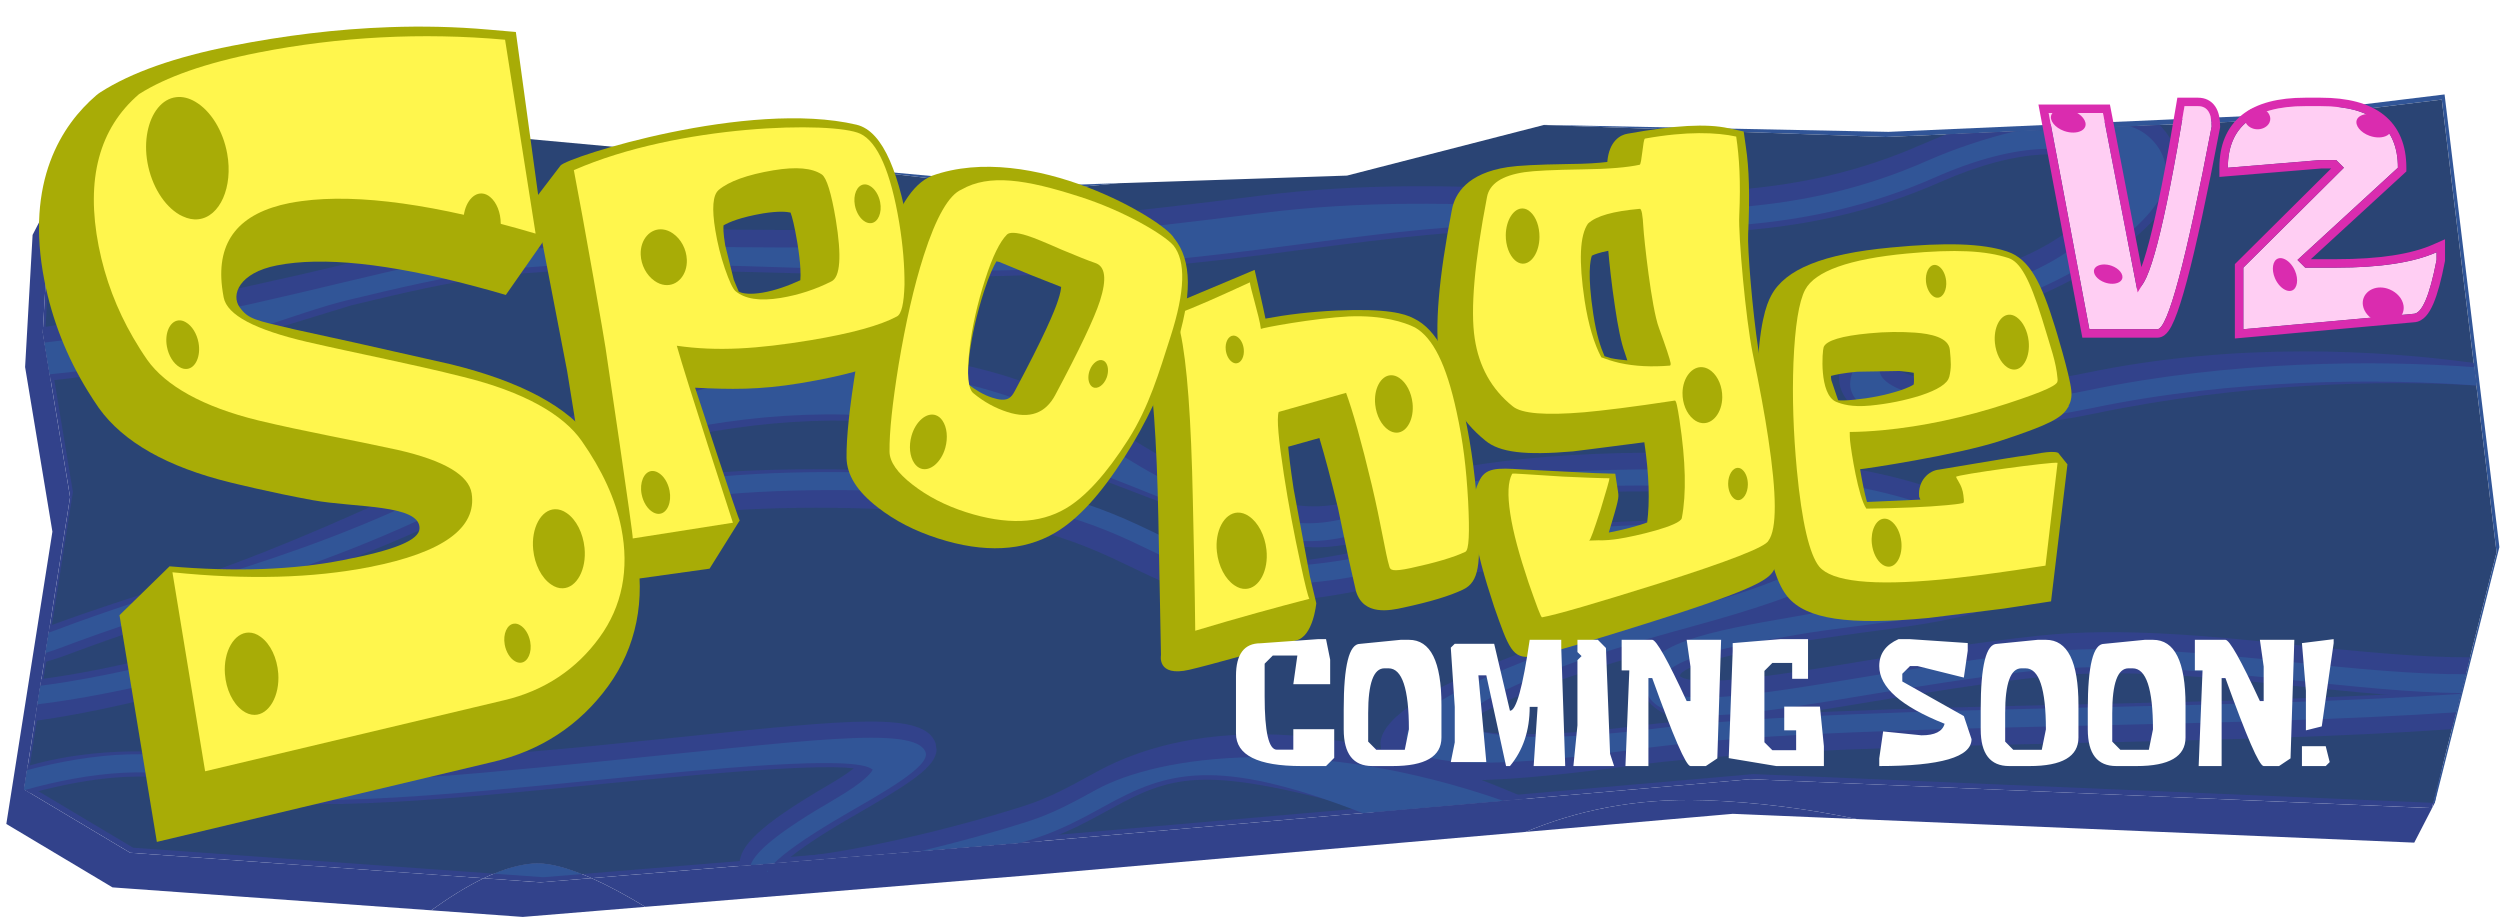 <svg width="591" height="217" viewBox="0 0 591 217" fill="none" xmlns="http://www.w3.org/2000/svg">
<g filter="url(#filter0_d_10_7223)">
<path d="M10.936 42.355L17.142 41.254L11.555 41.15L10.936 42.355Z" fill="#32428B"/>
<path d="M126.772 203.586L113.335 202.624C109.317 204.551 105.195 207.154 100.934 210.197L122.586 211.762L151.548 209.377C147.092 206.678 142.796 204.349 138.839 202.593L126.772 203.586Z" fill="#32428B"/>
<path d="M359.683 191.659L408.635 187.388L438.005 188.628C426.519 186.241 414.383 184.594 401.784 184.178C385.436 183.638 371.533 186.695 359.683 191.659Z" fill="#32428B"/>
<path d="M29.781 196.596L4.676 181.607L15.567 112.517L9.115 73.603L10.879 42.456L6.705 50.534L4.934 81.774L11.389 120.683L0.494 189.783L25.596 204.777L100.933 210.198C105.194 207.156 109.32 204.552 113.334 202.62L29.781 196.596Z" fill="#32428B"/>
<path d="M574.571 184.818L576.092 177.387L573.898 186.039L412.815 179.2L245.56 193.806L138.841 202.592C142.798 204.353 147.09 206.676 151.546 209.371L241.382 201.982L359.682 191.657C371.535 186.699 385.438 183.641 401.783 184.182C414.381 184.593 426.518 186.245 438.003 188.632L569.728 194.199L574.571 184.818Z" fill="#32428B"/>
<path d="M124.798 199.141C121.069 199.481 117.256 200.731 113.335 202.621L126.772 203.588L138.844 202.59C133.336 200.146 128.472 198.79 124.798 199.141Z" fill="#32428B"/>
<path d="M412.817 179.2L573.896 186.039L576.09 177.387L585.007 133.718L572.046 26.705L532.797 31.497L440.59 35.551L357.329 30.497L312.575 45.891L239.769 48.334L113.897 42.952L17.144 41.254L10.938 42.355L10.88 42.458L9.113 73.6L15.568 112.514L4.677 181.609L29.782 196.593L113.335 202.618C117.256 200.728 121.072 199.483 124.797 199.143C128.472 198.792 133.335 200.143 138.843 202.592L245.562 193.801L412.817 179.2Z" fill="#32428B"/>
<path d="M197.441 34.61L243.956 40.159L263.441 38.31L244.613 38.943L197.441 34.61Z" fill="#315597"/>
<path d="M537.64 22.112L445.441 26.171L364.023 24.526L363.925 24.557L444.776 27.387L536.978 23.338L576.236 18.541L589.189 125.553L574.217 184.8L574.573 184.82L589.854 124.343L576.897 17.325L537.64 22.112Z" fill="#315597"/>
<path d="M11.492 42.252L18.784 40.968L11.556 41.147L11.492 42.252Z" fill="#315597"/>
<path d="M124.798 199.141C121.843 199.412 118.83 200.262 115.757 201.536L127.442 202.373L136.558 201.631C131.994 199.799 127.96 198.833 124.798 199.141Z" fill="#315597"/>
<path d="M413.486 177.996L574.213 184.799L589.185 125.553L576.232 18.54L536.978 23.337L444.772 27.386L363.921 24.556L317.429 36.51L263.444 38.31L243.954 40.158L197.44 34.61L105.083 26.129L66.904 39.683L18.786 40.967L11.489 42.251L9.774 72.401L16.241 111.305L5.346 180.415L30.456 195.399L115.756 201.533C118.83 200.259 121.842 199.41 124.797 199.144C127.96 198.831 131.993 199.801 136.557 201.628L246.231 192.591L413.486 177.996Z" fill="#2A4474"/>
<path d="M385.545 166.653C358.627 170.049 347.889 168.069 344.293 166.952C347.234 164.305 357.867 157.558 395.972 147.196C426.892 138.79 435.046 133.443 435.334 128.557C435.368 127.958 435.292 127.374 435.138 126.796C430.56 110.71 344.312 120.429 318.751 125.578C291.299 131.12 282.452 126.867 270.23 120.965C256.763 114.487 239.992 106.402 196.189 105.949C143.37 105.411 124.361 114.634 100.308 126.333C85.122 133.696 67.909 142.072 38.238 149.628C26.426 152.639 16.739 154.472 8.789 155.521L7.227 165.42C16.53 164.161 27.588 161.85 40.9 158.468C71.435 150.682 89.065 142.119 104.638 134.543C127.657 123.353 145.842 114.526 196.542 115.059C238.214 115.492 253.924 123.047 266.553 129.109C279.929 135.576 290.484 140.666 320.987 134.497C361.276 126.355 407.073 126.617 418.95 129.416C415.827 131.134 408.805 134.158 393.161 138.413C377.451 142.674 326.119 157.642 325.348 170.612L325.485 172.259C327.773 181.539 349.228 180.662 383.095 176.209L387.109 175.687C413.077 172.427 451.024 171.547 491.202 170.615C521.568 169.926 552.583 169.21 578.617 167.37L580.978 158.041C554.514 160.048 522.174 160.783 490.588 161.522C450.132 162.439 411.931 163.356 385.545 166.653Z" fill="#32428B"/>
<path d="M492.055 83.174C464.283 88.98 447.062 83.907 446.136 81.089C446.285 79.922 450.936 74.626 470.059 68.869C494.156 61.56 512.449 46.39 513.817 37.343C514.528 32.502 512.968 27.951 509.503 24.541L459.205 26.744C457.205 27.503 455.236 28.314 453.342 29.14C423.838 42.155 396.556 41.054 364.958 39.805C343.666 38.967 321.699 38.085 296.415 41.317C232.46 49.464 208.298 49.884 155.58 49.067C117.974 48.489 105.88 51.367 79.385 57.732C67.311 60.62 52.227 63.923 30.388 68.546C22.369 70.23 15.366 71.462 9.183 72.346L9.112 73.601L10.999 84.959C16.909 84.354 23.577 83.361 31.111 81.869C44.921 79.132 56.839 75.186 66.426 71.974L82.084 67.176C107.771 61.03 119.493 58.236 155.891 58.781L188.513 59.63C221.604 60.721 247.751 61.571 297.675 55.233L307.071 54.004C327.602 51.337 346.976 48.792 365.022 49.519C396.472 50.769 426.151 51.956 457.643 38.053C477.127 29.46 489.477 30.595 494.123 34.187C495.698 35.402 496.336 36.939 496.04 38.877C495.356 43.475 488.433 53.007 466.809 59.55C437.224 68.496 432.314 80.712 434.049 86.534C438.262 100.482 474.027 96.969 494.496 92.696C528.793 85.536 562.998 84.764 584.408 86.144L583.773 80.795C562.011 77.836 527.9 75.694 492.055 83.174Z" fill="#32428B"/>
<path d="M475.391 26.036L502.523 24.854C496.156 22.758 486.055 23.508 475.391 26.036Z" fill="#315597"/>
<path d="M492.643 87.268C465.106 93.021 445.092 88.684 443.435 83.193C442.623 80.536 447.138 74.285 469.062 67.658C492.213 60.661 509.813 46.221 511.012 38.228C511.676 33.702 509.996 29.616 506.262 26.744C505.236 25.952 503.971 25.33 502.52 24.854L475.392 26.035C468.355 27.712 461.082 30.148 454.474 33.057C424.403 46.311 396.82 45.216 364.893 43.952C343.754 43.104 321.892 42.242 296.811 45.432C232.661 53.601 208.429 54.026 155.582 53.214C118.308 52.646 106.324 55.518 80.055 61.79C67.969 64.683 52.93 68.296 30.949 72.625C22.895 74.216 15.782 75.299 9.504 75.987L10.752 83.482C16.592 82.956 23.091 82.045 30.367 80.606C52.427 76.246 69.122 68.853 81.243 65.939C107.164 59.725 118.984 56.905 155.71 57.48C208.804 58.286 232.66 62.117 297.1 53.933C321.829 50.774 343.957 47.385 364.92 48.208C396.041 49.438 425.407 50.611 456.349 36.977C476.918 27.896 490.141 29.214 495.657 33.471C498.074 35.329 499.117 37.867 498.675 40.817C497.711 47.286 489.002 57.137 467.644 63.587C441.469 71.49 435.062 82.224 436.592 87.271C439.506 96.89 466.633 97.092 493.725 91.428C526.999 84.487 561.788 84.432 584.407 86.128L583.892 81.797C560.929 80.091 526.397 80.218 492.643 87.268Z" fill="#315597"/>
<path d="M481.158 145.26C466.429 146.807 452.016 149.21 439.288 151.309C421.728 154.216 399.874 157.837 396.078 154.821C396.577 151.571 417.81 147.869 425.798 146.469L439.606 144.501C460.075 141.855 473.667 139.619 476.207 132.997C477.139 130.556 477.516 126.641 474.015 121.785C456.584 97.505 355.036 98.123 327.671 110.079C309.59 117.982 303.026 115.324 278.591 105.482C275.264 104.117 270.561 101.227 265.564 98.188C257.943 93.513 249.3 88.211 240.871 85.258C188.431 66.87 137.99 90.667 101.17 108.076L99.612 108.813C78.869 118.587 57.967 127.51 40.637 132.952C31.133 135.926 21.323 139.025 10.773 142.937L9.412 151.596C11.678 150.924 14.072 150.127 16.627 149.15C27.891 144.916 38.373 141.614 48.495 138.437C65.375 133.156 82.814 127.682 104.139 117.622C139.745 100.816 192.649 84.45 242.459 101.91L275.213 114.41C299.961 124.406 310.173 128.526 331.941 118.992C360.176 106.667 441.147 108.872 453.319 125.821C454.285 127.161 454.232 127.74 454.224 127.755C452.663 131.86 434.51 135.001 423.665 136.91C403.304 140.46 385.726 143.522 386.488 155.244C386.679 158.042 387.984 160.528 390.186 162.279C397.544 168.157 414.939 165.276 441.287 160.895C454.028 158.795 468.277 156.434 482.63 154.909C501.016 152.986 521.908 155.141 542.147 157.221C555.46 158.591 568.448 159.92 580.459 160.085L582.912 150.395C570.604 150.417 556.85 149.012 542.696 147.562C521.969 145.416 500.549 143.205 481.158 145.26Z" fill="#32428B"/>
<path d="M359.994 183.814L323.767 186.982C326.697 187.785 329.784 188.655 333.094 189.607C333.474 189.725 364.954 186.027 363.913 185.55C362.586 184.949 361.29 184.389 359.994 183.814Z" fill="#32428B"/>
<path d="M256.894 178.198L256.847 178.218C251.991 180.891 246.946 183.662 241.223 185.479C219.894 192.296 195.486 197.277 185.806 197.669C188.151 195.757 192.346 192.787 199.873 188.408L202.09 187.132C214.36 180.034 220.168 176.264 220.408 172.302L220.173 170.681C217.448 163.267 200.801 164.994 160.603 169.17L139.711 171.29C106.314 174.596 67.452 176.908 55.182 174.766C33.797 171.026 17.54 172.618 5.55 176.089L4.677 181.607L6.216 182.528C20.5 178.606 37.365 176.326 49.895 181.897C63.681 188.032 103.008 184.143 141.052 180.351C159.052 178.568 190.662 175.433 200.851 176.63C199.649 177.578 197.928 178.776 194.977 180.498C177.733 190.516 174.035 195.174 173.815 199.074L173.941 199.704L245.409 193.815C251.507 191.743 256.645 188.935 261.611 186.195C276.993 177.737 284.367 176.08 323.767 186.977L359.995 183.815C296.18 155.747 263.945 174.311 256.894 178.198Z" fill="#32428B"/>
<path d="M180.47 201.22C180.478 201.178 180.489 201.096 180.551 200.95C180.461 200.899 180.36 200.853 180.297 200.796C180.387 200.884 180.489 201.096 180.47 201.22Z" fill="#315597"/>
<path d="M139.992 175.11C104.551 178.622 64.404 182.606 52.301 177.246C38.346 171.033 20.499 173.1 5.394 177.064L4.675 181.606L4.898 181.745C19.698 177.636 37.411 175.204 50.712 181.103C63.884 186.977 102.889 183.088 140.609 179.359C166.372 176.807 201.52 173.311 205.287 176.953C205.326 176.86 205.334 176.808 205.338 176.798C205.334 176.86 205.369 176.989 205.405 177.05C205.381 177.02 205.326 176.984 205.287 176.953C205.066 177.501 203.793 179.596 196.196 184.016C182.735 191.834 177.614 196.32 176.433 199.494L182.047 199.036C184.02 197.047 188.46 193.549 198.481 187.718C207.46 182.509 219.028 176.183 217.807 172.824C215.393 166.277 188.442 170.309 139.992 175.11Z" fill="#315597"/>
<path d="M258.065 181.731C253.08 184.471 247.942 187.304 241.969 189.21C234.136 191.715 225.275 194.14 216.749 196.176L240.277 194.24C242.215 193.651 243.375 193.286 243.457 193.266C249.805 191.245 255.115 188.323 260.276 185.485C274.741 177.504 286.335 173.646 321.129 187.21L354.351 184.308C309.316 168.602 273.186 173.402 258.065 181.731Z" fill="#315597"/>
<path d="M205.288 176.953C205.327 176.989 205.381 177.015 205.405 177.051C205.37 176.994 205.33 176.865 205.338 176.798C205.334 176.808 205.326 176.865 205.288 176.953Z" fill="#315597"/>
<path d="M389.644 167.322C356.496 171.473 344.964 167.718 344.517 165.88C344.497 165.813 344.215 157.995 398.905 143.122C429.318 134.835 437.573 129.473 436.472 125.613C433.125 113.836 357.215 119.319 323.03 126.221C294.761 131.914 285.609 127.502 272.944 121.405C259.693 115.02 243.2 107.074 199.956 106.619C147.708 106.1 128.926 115.224 105.153 126.762C89.858 134.203 72.532 142.62 42.646 150.239C28.631 153.814 17.458 155.961 8.535 157.115L7.847 161.507C17.954 160.287 29.955 157.932 43.888 154.378C74.192 146.665 91.698 138.139 107.173 130.62C130.465 119.305 148.853 110.374 200.128 110.879C242.378 111.321 258.374 119.016 271.226 125.226C284.172 131.457 294.386 136.383 324.069 130.396C367.766 121.569 423.239 121.816 427.218 127.213C427.253 127.151 427.268 127.104 427.276 127.078C427.253 127.12 427.269 127.254 427.312 127.3C427.288 127.274 427.245 127.244 427.218 127.213C426.817 128.04 423.594 131.922 397.6 139.014C357.764 149.835 329.698 162.495 331.551 170.056C333.93 179.77 376.128 173.333 390.378 171.55C416.433 168.253 454.469 167.399 494.714 166.478C524.099 165.791 554.136 165.098 579.624 163.388L580.726 159.027C555.012 160.798 524.377 161.514 494.406 162.207C454.051 163.14 415.913 164.014 389.644 167.322Z" fill="#315597"/>
<path d="M427.277 127.076C427.269 127.102 427.25 127.153 427.219 127.21C427.242 127.241 427.289 127.272 427.313 127.298C427.27 127.252 427.25 127.122 427.277 127.076Z" fill="#315597"/>
<path d="M480.059 149.247C465.448 150.778 451.051 153.155 438.346 155.265C417.453 158.738 397.709 161.987 392.913 158.178C392.322 157.715 392.047 157.168 391.99 156.388C391.619 150.651 409.389 147.542 423.684 145.067C440.505 142.11 469.23 140.717 472.116 133.2C473.125 130.548 472.515 127.658 470.302 124.554C453.821 101.615 353.883 102.255 327.366 113.857C308.242 122.207 300.793 119.194 276.151 109.25C267.556 105.766 252.402 93.943 238.564 89.088C186.461 70.829 136.139 95.193 99.37 112.555C78.47 122.417 62.008 127.568 44.576 133.042C34.357 136.245 23.797 139.568 12.353 143.9C11.728 144.139 11.126 144.348 10.517 144.561L9.759 149.376C11.138 148.923 12.56 148.439 14.037 147.878C25.368 143.603 35.884 140.275 46.045 137.103C62.836 131.832 80.189 126.395 101.35 116.408C137.424 99.388 191.051 82.835 241.742 100.612C255.513 105.452 266.151 109.746 274.699 113.189C299.291 123.108 308.485 126.833 329.226 117.751C356.239 105.967 440.09 106.196 454.016 125.568C455.979 128.3 455.435 129.686 455.26 130.167C453.198 135.543 437.031 138.369 422.747 140.85C403.625 144.185 387.106 147.079 387.732 156.446C387.855 158.47 388.755 160.193 390.322 161.433C396.697 166.519 414.545 163.57 439.252 159.471C451.887 157.367 466.218 154.995 480.708 153.47C499.364 151.515 520.413 153.68 540.78 155.775C554.949 157.231 568.485 158.729 580.778 158.841L581.896 154.387C569.35 154.445 555.38 153.015 541.012 151.54C520.444 149.414 499.15 147.234 480.059 149.247Z" fill="#315597"/>
<path d="M451.4 85.891C451.023 86.15 450.203 86.622 448.062 87.343C444.591 88.442 441.09 89.13 437.306 89.494C435.349 89.685 434.22 89.695 433.538 89.62C433.207 88.661 432.753 87.321 432.753 87.321L431.932 84.899C431.919 84.789 431.848 84.263 431.848 84.263C431.848 84.263 431.834 83.965 431.847 83.866C432.912 83.568 434.739 83.186 438.033 82.876L448.03 82.701C449.922 82.868 450.816 83.031 451.412 83.129C451.485 84.308 451.497 85.225 451.4 85.891ZM488.668 87.386C488.31 83.612 484.79 72.236 484.79 72.236C481.631 62.041 478.867 56.19 473.438 54.439C467.601 52.534 459.12 52.261 445.93 53.521C429.97 55.01 421.035 58.623 417.713 64.858C416.514 67.096 414.856 71.588 414.36 84.425C414.037 92.625 414.315 101.115 415.184 110.422C416.863 128.211 419.483 133.496 421.609 136.097C426.014 141.387 435.982 142.874 454.889 141.086L472.805 138.853L483.868 137.162L487.743 104.774L485.544 102.041C483.81 101.354 479.826 102.533 476.257 102.9C475.873 102.908 457.39 106.016 457.39 106.016C455.039 106.214 452.32 108.589 452.691 112.466C452.691 112.466 452.905 112.923 452.985 113.105C450.22 113.234 444.28 113.498 440.356 113.668C439.751 111.536 439.154 108.501 438.723 105.923C439.773 105.857 461.355 102.638 471.8 99.243C483.367 95.454 486.35 93.806 487.745 91.491C487.758 91.438 487.794 91.408 487.837 91.339C487.903 91.196 488.091 91.063 488.137 90.897C488.137 90.897 487.985 91.077 487.939 91.08C488.473 90.181 488.818 89.015 488.668 87.386Z" fill="#A8AC06"/>
<path d="M459.775 84.235L459.771 84.139C459.405 85.669 457.104 87.149 453.027 88.495C449.262 89.677 445.317 90.472 441.159 90.877C436.713 91.309 434.416 90.53 433.063 89.991C428.965 88.19 429.799 77.843 430.115 77.05C430.74 75.505 434.34 74.403 440.915 73.796C444.812 73.415 448.405 73.406 451.737 73.635C455.37 73.904 459.664 74.744 459.947 77.704C460.212 80.567 460.342 81.938 459.775 84.235ZM481.727 70.305C478.771 60.881 476.582 56.916 473.775 55.993C468.445 54.265 461.331 53.853 449.79 54.937C436.084 56.228 428.078 59.117 425.745 63.481C424.252 66.293 423.333 72.114 422.969 80.798C422.659 88.948 422.959 97.309 423.777 106.083C424.949 118.455 426.754 126.074 429.063 128.949C432.065 132.511 441.612 133.512 457.755 132.013C462.906 131.516 468.775 130.752 475.429 129.791C477.839 129.443 480.152 129.037 482.556 128.716L485.409 104.414C484.484 104.069 461.369 107.226 461.416 107.733C461.46 108.047 462.371 109.263 462.761 110.418C463.155 111.447 463.221 112.848 463.258 113.165C463.31 113.698 463.217 113.924 462.933 113.945C461.907 114.166 460.629 114.285 459.165 114.428C454.444 114.871 448.11 115.129 440.209 115.243C438.305 112.545 436.621 101.767 436.352 99.142C436.321 98.496 436.256 97.847 436.281 97.119C438.711 97.096 441.344 96.953 444.052 96.701C453.543 95.812 463.393 93.693 473.514 90.404C482.695 87.4 485.741 85.898 485.358 84.959C485.468 85.075 485.451 84.965 485.393 84.419C485.018 80.396 483.965 77.763 481.727 70.305Z" fill="#FFF64D"/>
<path d="M379.811 79.672C379.811 79.672 379.079 79.433 378.307 79.199C377.397 77.115 376.406 74.217 375.651 69.228C374.216 59.771 374.952 56.464 375.317 55.447C375.873 55.147 377.05 54.72 379.202 54.281C379.39 56.568 379.958 62.167 380.813 67.715C381.44 71.978 382.236 76.083 383.1 78.365C383.1 78.356 383.363 79.169 383.697 80.195C382.372 80.073 381.044 79.924 379.811 79.672ZM415.315 81.427C415.09 80.322 414.859 79.054 414.669 77.637C413.264 68.421 412.067 53.727 412.266 50.223C412.683 41.307 412.5 34.791 411.719 29.693L411.209 26.084L407.628 25.316C402.452 24.177 394.86 24.607 383.765 26.607C382.087 26.86 379.375 28.317 378.968 33.286C376.876 33.54 374.118 33.739 369.839 33.773C362.164 33.9 357.892 34.136 355.446 34.503C345.847 35.959 342.939 40.782 342.23 44.582C339.081 60.827 338.121 72.361 339.263 79.828C340.469 87.809 344.136 94.317 350.175 99.186C353.534 101.949 359.516 102.685 370.846 101.711C370.846 101.711 381.31 100.396 387.719 99.548C388.872 107.396 389.02 113.618 388.394 118.511C386.274 119.318 382.557 120.295 379.317 120.896C381.645 113.191 381.726 112.694 381.511 111.307L380.847 106.987L376.148 106.847L358.803 105.975C352.858 105.593 350.03 105.501 348.598 108.923C347.152 111.765 346.838 115.653 347.667 121.205C348.351 125.769 349.812 131.187 352.186 138.36C355.639 148.219 356.55 150.876 361.207 150.185C363.663 149.718 369.13 148.432 389.479 141.988C415.555 133.769 417.434 131.721 418.55 129.344C420.562 126.186 421.858 120.232 419.084 101.797L415.315 81.427Z" fill="#A8AC06"/>
<path d="M393.79 81.426C389.436 81.782 385.489 81.606 381.817 80.795C380.27 80.428 378.808 79.952 377.552 79.478C375.848 76.28 374.482 71.77 373.599 66.01C372.197 56.682 372.45 50.651 374.399 47.867C376.368 46.018 380.409 44.924 386.61 44.371C387.099 44.297 387.332 45.846 387.502 48.856C387.627 51.141 389.383 67.744 391.164 72.481C392.868 77.156 393.786 79.942 393.928 80.829C393.988 81.197 393.876 81.402 393.79 81.426ZM413.323 78.48C411.683 70.388 409.916 50.705 410.162 45.929C410.521 37.897 410.179 32.279 409.437 27.287C404.875 26.285 397.804 25.973 387.874 27.764C387.391 27.845 387.122 33.882 386.612 33.947C383.782 34.57 379.22 34.973 373.021 35.042C366.263 35.149 361.654 35.363 359.37 35.707C354.097 36.499 351.108 38.434 350.527 41.585C347.547 57.032 346.583 68.194 347.625 75.033C348.625 81.65 351.58 87.017 356.614 91.058C358.741 92.814 364.405 93.219 373.516 92.46C377.923 92.068 385.05 91.201 394.931 89.695C395.259 89.648 395.564 91.194 396.043 94.345C397.509 104.067 397.681 111.707 396.58 117.475C396.237 119.297 385.637 121.766 381.539 122.396C380.096 122.612 378.408 122.785 376.765 122.726C375.093 122.794 374.407 122.799 374.679 122.762C374.98 122.711 375.805 120.311 377.349 115.575C378.787 110.819 379.509 108.347 379.472 108.062C379.174 108.103 371.742 107.854 368.467 107.667C360.607 107.208 356.543 106.818 356.471 107.003C355.475 108.854 355.345 112 356.025 116.426C356.703 120.931 358.204 126.328 360.326 132.671C362.268 138.186 363.262 140.995 363.55 140.932C366.986 140.31 376.115 137.647 391.048 132.965C407.638 127.712 416.391 124.305 417.056 122.826C419.092 120.075 419.034 111.919 417.009 98.559C416.23 93.299 415 86.589 413.323 78.48Z" fill="#FFF64D"/>
<path d="M345.329 93.55C342.419 80.07 338.681 72.887 333.171 70.249C331.012 69.125 326.876 67.881 314.893 68.413C308.579 68.714 303.146 69.384 298.152 70.321C297.93 68.96 295.592 58.797 295.592 58.797L290.312 61.026L267.849 70.447L269.071 75.577L270.027 78.826C271.505 85.704 272.45 98.746 272.837 117.617L273.455 149.851C273.455 149.851 272.406 155.122 280.163 153.33C285.343 152.124 297.705 148.618 305.362 146.399C309.459 145.531 310.17 137.597 310.17 137.597L308.67 131.323L304.811 110.582C304.043 105.481 303.69 102.462 303.53 100.605C306.193 99.846 307.792 99.408 310.902 98.545C312.185 102.794 313.687 108.443 315.28 115.029L317.836 127.182L319.548 134.741C321.331 140.674 327.686 139.32 330.744 138.64C337.155 137.255 341.638 135.899 344.78 134.417C348.812 132.572 348.972 128.064 348.415 117.412C347.922 108.787 346.877 100.769 345.329 93.55Z" fill="#A8AC06"/>
<path d="M343.336 92.332C340.895 81.033 337.71 74.832 333.515 72.422C331.057 71.187 325.834 69.469 317.891 69.801C309.891 70.192 297.112 72.524 297.079 72.776C296.757 69.899 294.31 62.302 294.51 61.739C287.171 65.096 281.773 67.564 276.844 69.359C277.29 70.421 277.665 71.827 278.027 73.505C279.616 80.723 280.601 94.004 280.989 113.293C281.47 133.833 281.554 144.102 281.554 144.102C291.894 140.992 300.901 138.534 308.526 136.557C308.186 135.919 307.493 133.132 306.444 128.217C304.889 121.115 303.592 114.174 302.514 107.199C301.241 98.867 300.784 93.937 301.28 92.38L317.213 87.867C318.754 92.056 320.809 99.246 323.28 109.608C325.547 119.16 326.482 125.774 327.461 128.997C327.688 129.708 328.057 130.24 332.498 129.291C338.217 128.054 342.555 126.795 345.4 125.453C346.276 125.059 346.444 121.019 346.067 113.479C345.612 105.513 344.924 99.637 343.336 92.332Z" fill="#FFF64D"/>
<path d="M149.339 124.762C147.785 116.868 144.717 107.163 139.196 99.333C133.379 91.023 121.757 85.115 105.672 81.134L82.776 75.972L68.711 72.889C59.278 70.689 57.697 70.478 55.637 67.609C53.579 64.743 55.48 59.492 64.472 57.737C75.206 55.622 90.807 57.26 110.972 62.605C113.44 63.248 115.972 63.96 118.58 64.724L127.673 51.709L120.947 2.56L114.462 1.997C106.661 1.306 98.846 1.141 91.038 1.42C78.552 1.853 66.095 3.426 53.792 5.839C40.447 8.464 29.979 12.144 22.7 16.836L22.227 17.161L21.774 17.523C13.64 24.506 4.873 37.812 9.501 61.361C11.324 70.649 14.794 79.409 19.779 87.486C20.607 88.828 21.462 90.151 22.369 91.453C28.142 99.512 38.553 105.399 53.408 109.042C53.408 109.042 63.057 111.448 72.966 113.246C82.872 115.048 98.166 114.2 98.181 119.846C98.188 122.665 92.396 125.038 80.159 127.391C68.35 129.747 54.526 130.21 39.084 128.877L27.25 140.432L28.148 145.894L36.08 194.024L70.683 185.789L115.383 175.145C126.771 172.512 136.031 166.474 142.785 157.17C149.427 148.029 151.699 136.814 149.339 124.762Z" fill="#A8AC06"/>
<path d="M188.2 61.249C185.292 62.572 182.308 63.666 179.203 64.194C176.595 64.621 174.651 64.484 173.639 63.934C173.266 63.11 172.453 61.086 172.453 61.086L170.435 52.974C169.937 49.978 170 48.829 170.042 48.279C171.318 47.528 173.997 46.365 179.426 45.437C183.136 44.85 184.975 45.051 185.889 45.254C186.249 46.223 186.794 48.206 187.487 52.36C188.339 57.553 188.302 60.041 188.2 61.249ZM201.458 24.476C175.984 18.483 133.159 32.103 131.509 34.134L125.278 42.297L133.07 82.718C137.916 111.979 138.851 122.627 138.768 126.426L138.657 133.36L166.745 129.432L173.868 118.028C173.686 118.27 163.321 86.655 163.321 86.655C171.624 87.064 178.436 87.208 188.194 85.586C198.498 83.87 205.745 81.844 210.308 79.409C214.558 77.208 215.05 71.829 215.206 66.971C215.266 61.89 215.03 56.609 214.148 51.22C211.739 36.718 208.036 26.022 201.458 24.476Z" fill="#A8AC06"/>
<path d="M329.802 84.349C329.136 83.893 328.463 83.68 327.778 83.705C325.384 83.81 323.703 87 324.104 90.685C324.382 93.254 325.587 95.542 327.225 96.647C327.892 97.096 328.568 97.306 329.244 97.284C331.637 97.192 333.324 93.992 332.924 90.311C332.642 87.745 331.451 85.463 329.802 84.349Z" fill="#A8AC06"/>
<path d="M291.517 74.638C291.195 74.424 290.867 74.325 290.543 74.339C289.387 74.382 288.564 75.921 288.767 77.705C288.903 78.943 289.478 80.051 290.275 80.585C290.596 80.803 290.931 80.912 291.252 80.894C292.404 80.848 293.215 79.306 293.028 77.532C292.896 76.28 292.317 75.179 291.517 74.638Z" fill="#A8AC06"/>
<path d="M294.239 117.028C293.363 116.424 292.459 116.141 291.558 116.177C288.376 116.318 286.139 120.552 286.675 125.439C287.045 128.855 288.632 131.904 290.818 133.369C291.704 133.979 292.606 134.255 293.503 134.216C296.681 134.078 298.929 129.85 298.389 124.964C298.019 121.548 296.432 118.509 294.239 117.028Z" fill="#A8AC06"/>
<path d="M249.126 65.994C248.285 68.609 245.85 74.438 238.917 87.404C238.027 89.075 237.119 90.167 233.593 89.024C231.551 88.374 229.651 87.21 227.859 85.85C227.777 85.026 227.67 83.274 228.088 79.637C228.634 74.715 229.842 69.406 231.6 63.941C232.858 60.033 233.862 57.961 234.558 56.78C234.859 56.849 235.24 56.924 235.24 56.924L242.772 60.04C242.865 60.06 247.499 61.899 249.853 62.83C249.821 63.452 249.655 64.39 249.126 65.994ZM276.583 51.368C274.549 47.194 242.758 28.103 219.262 36.57C214.654 38.506 211.053 44.261 207.486 55.261C205.147 62.53 203.088 71.473 201.366 81.797C199.822 91.388 199.072 98.397 199.121 103.205C199.201 107.298 201.579 111.127 206.503 114.945C210.562 118.111 215.204 120.499 220.732 122.28C231.646 125.794 240.967 125.326 248.446 120.935C253.842 117.745 259.208 111.893 264.847 103.026C269.903 95.128 273.937 86.577 276.784 77.681C280.874 64.97 280.822 56.599 276.599 51.354L276.583 51.368Z" fill="#A8AC06"/>
<path d="M259.032 66.126C257.705 70.232 254.175 77.676 248.454 88.391C246.144 92.715 242.403 94.09 237.156 92.404C234.342 91.498 231.633 90.058 229.098 87.945C227.87 86.968 227.516 83.512 228.177 77.672C228.795 72.176 230.111 66.546 231.911 60.998C233.636 55.619 235.371 52.111 237.056 50.437C237.644 49.853 239.276 49.888 241.891 50.726C243.476 51.235 246.111 52.311 249.93 54.006C253.643 55.55 256.302 56.632 257.89 57.161C260.316 57.943 260.684 60.959 259.032 66.126ZM254.156 41.471C241.539 37.401 232.813 36.069 226.319 39.802C223.335 41.065 220.325 46.236 217.382 55.39C215.053 62.638 213.096 71.31 211.436 81.213C209.97 90.277 209.23 97.117 209.282 101.76C209.311 104.217 211.153 106.792 214.723 109.564C218.267 112.324 222.418 114.485 227.373 116.078C236.812 119.103 244.736 118.874 250.965 115.195C255.564 112.484 260.494 107.113 265.715 98.92C270.672 91.131 273.031 82.919 275.708 74.616C279.167 63.854 279.39 56.76 276.383 52.996C274.111 50.432 264.735 44.827 254.156 41.471Z" fill="#FFF64D"/>
<path d="M220.228 93.155C218.057 92.383 215.424 94.631 214.473 98.058C213.807 100.441 214.058 102.904 215.129 104.484C215.561 105.125 216.092 105.557 216.708 105.771C218.872 106.534 221.516 104.281 222.467 100.865C223.126 98.476 222.878 96.022 221.804 94.442C221.369 93.798 220.841 93.369 220.228 93.155Z" fill="#A8AC06"/>
<path d="M259.809 80.233C258.732 79.739 257.274 80.763 256.63 82.483C256.169 83.686 256.183 84.968 256.665 85.824C256.855 86.178 257.117 86.419 257.415 86.557C258.49 87.058 259.954 86.021 260.605 84.3C261.052 83.101 261.042 81.829 260.563 80.963C260.37 80.612 260.114 80.371 259.809 80.233Z" fill="#A8AC06"/>
<path d="M475.734 69.984C475.14 69.562 474.524 69.358 473.908 69.393C471.746 69.514 470.237 72.582 470.601 76.104C470.862 78.564 471.948 80.733 473.441 81.785C474.041 82.201 474.661 82.398 475.27 82.367C477.429 82.249 478.95 79.175 478.577 75.656C478.312 73.199 477.224 71.033 475.734 69.984Z" fill="#A8AC06"/>
<path d="M457.376 57.981C457.017 57.73 456.649 57.609 456.285 57.626C454.991 57.699 454.092 59.536 454.306 61.635C454.468 63.095 455.114 64.398 456 65.028C456.362 65.279 456.73 65.404 457.097 65.376C458.382 65.306 459.291 63.473 459.07 61.371C458.914 59.901 458.268 58.611 457.376 57.981Z" fill="#A8AC06"/>
<path d="M445.993 118.134C445.476 117.754 444.932 117.584 444.396 117.615C442.509 117.716 441.184 120.402 441.501 123.49C441.728 125.626 442.683 127.54 443.98 128.448C444.515 128.817 445.048 128.988 445.584 128.967C447.468 128.856 448.802 126.173 448.476 123.091C448.249 120.939 447.303 119.038 445.993 118.134Z" fill="#A8AC06"/>
<path d="M403.581 82.734C402.938 82.21 402.238 81.89 401.526 81.809C398.986 81.521 396.787 84.302 396.744 87.898C396.717 90.392 397.694 92.764 399.303 94.087C399.944 94.622 400.64 94.935 401.365 95.019C403.906 95.304 406.104 92.523 406.144 88.927C406.167 86.433 405.198 84.061 403.581 82.734Z" fill="#A8AC06"/>
<path d="M359.01 44.285C356.844 44.158 355.001 47.037 354.964 50.574C354.944 53.041 355.781 55.323 357.145 56.535C357.693 57.024 358.279 57.29 358.892 57.329C361.045 57.452 362.911 54.579 362.932 51.036C362.945 48.566 362.128 46.276 360.754 45.078C360.213 44.579 359.62 44.316 359.01 44.285Z" fill="#A8AC06"/>
<path d="M409.899 105.608C408.644 105.525 407.555 107.206 407.534 109.286C407.521 110.723 408.012 112.063 408.812 112.766C409.127 113.054 409.475 113.215 409.836 113.234C411.088 113.303 412.176 111.622 412.197 109.545C412.203 108.105 411.726 106.772 410.923 106.068C410.608 105.775 410.263 105.62 409.899 105.608Z" fill="#A8AC06"/>
<path d="M145.877 119.806C144.531 113.024 141.321 106.111 136.544 99.282C132.213 93.028 122.88 87.624 108.353 84.066C96.268 81.012 83.957 78.673 71.508 75.805C59.285 72.932 52.699 69.492 51.88 65.335C51.719 64.494 51.594 63.68 51.496 62.882C50.196 52.02 55.45 45.37 67.534 42.984C68.445 42.809 69.388 42.661 70.351 42.533C83.688 40.736 102.147 43.297 125.617 50.223L118.4 4.393C108.589 3.511 98.793 3.332 89.042 3.841C79.321 4.35 69.648 5.544 60.066 7.427C47.535 9.901 38.199 13.22 31.875 17.244C22.442 25.336 19.225 37.345 22.326 53.209C23.85 60.955 26.614 68.16 30.483 74.823C31.521 76.618 32.622 78.37 33.818 80.086C38.152 86.171 46.908 91.169 60.04 94.383C70.915 97 82 98.938 93.027 101.357C104.031 103.871 109.825 107.323 110.499 111.633C111.762 119.796 103.721 125.645 86.444 129.036C72.983 131.684 57.393 132.102 39.762 130.287L45.018 162.273L47.492 177.328L62.678 173.722L118.148 160.542C127.702 158.304 135.318 153.161 140.733 145.676C146.055 138.37 147.813 129.626 145.877 119.806Z" fill="#FFF64D"/>
<path d="M114.885 41.583C114.278 41.065 113.618 40.775 112.939 40.74C110.558 40.584 108.543 43.576 108.552 47.279C108.559 49.868 109.519 52.27 111.036 53.547C111.653 54.062 112.306 54.345 112.985 54.396C115.373 54.546 117.382 51.544 117.372 47.842C117.365 45.259 116.412 42.854 114.885 41.583Z" fill="#A8AC06"/>
<path d="M42.919 71.175C42.332 70.822 41.736 70.678 41.163 70.749C39.13 70.97 37.889 73.781 38.451 76.899C38.837 79.067 39.998 80.942 41.464 81.795C42.057 82.138 42.65 82.282 43.223 82.211C45.246 81.994 46.5 79.169 45.939 76.051C45.549 73.893 44.392 72.012 42.919 71.175Z" fill="#A8AC06"/>
<path d="M132.961 116.284C132.055 115.654 131.124 115.351 130.19 115.38C126.899 115.475 124.543 119.849 125.046 124.925C125.4 128.451 127.007 131.619 129.27 133.159C130.176 133.796 131.117 134.108 132.041 134.07C135.332 133.968 137.695 129.604 137.185 124.522C136.825 120.989 135.22 117.824 132.961 116.284Z" fill="#A8AC06"/>
<path d="M41.459 45.773C41.715 45.918 41.96 46.034 42.209 46.145C43.452 46.722 44.688 46.974 45.886 46.831C51.005 46.272 54.129 39.173 52.714 31.345C51.736 25.886 48.819 21.171 45.124 19.025C43.632 18.158 42.151 17.804 40.701 17.964C37.268 18.347 34.743 21.669 33.867 26.168C33.436 28.388 33.403 30.879 33.863 33.454C34.851 38.916 37.768 43.644 41.459 45.773Z" fill="#A8AC06"/>
<path d="M60.629 145.559C59.713 144.869 58.752 144.534 57.791 144.537C54.358 144.552 51.79 149.016 52.171 154.294C52.436 157.966 54.027 161.306 56.323 162.976C57.252 163.656 58.207 164.001 59.174 163.998C62.588 163.976 65.159 159.509 64.784 154.234C64.513 150.543 62.935 147.222 60.629 145.559Z" fill="#A8AC06"/>
<path d="M121.915 142.773C121.447 142.489 120.967 142.381 120.497 142.435C118.865 142.612 117.864 144.883 118.315 147.385C118.634 149.133 119.561 150.64 120.742 151.319C121.216 151.599 121.693 151.711 122.164 151.663C123.796 151.483 124.8 149.219 124.346 146.713C124.03 144.959 123.106 143.455 121.915 142.773Z" fill="#A8AC06"/>
<path d="M195.529 61.534C191.842 63.395 187.838 64.723 183.552 65.433C178.567 66.244 175.122 65.677 172.891 63.848C172.234 63.284 171.398 61.474 170.367 58.497C169.346 55.509 168.62 52.557 168.108 49.472C167.254 44.312 167.49 41.102 168.904 39.899C171.28 37.886 175.674 36.289 181.853 35.256C187.255 34.364 190.988 34.705 193.291 36.252C194.402 37.034 195.524 40.591 196.584 46.933C198.007 55.623 197.646 60.515 195.529 61.534ZM202.345 26.605C195.993 23.661 159.562 24.297 134.658 35.224C136.746 45.912 142.172 76.861 142.16 77.298C142.173 77.331 148.814 122.06 148.58 122.292L172.257 118.571C172.257 118.571 160.876 83.627 158.997 76.734C168.604 78.116 178.096 77.488 190.648 75.419C200.333 73.807 207.176 71.898 211.026 69.812C212.127 69.246 212.69 66.764 212.824 62.309C212.852 57.898 212.462 53.055 211.587 47.712C209.568 35.577 206.437 28.498 202.345 26.605Z" fill="#FFF64D"/>
<path d="M204.62 38.935C204.149 38.658 203.672 38.55 203.215 38.605C201.59 38.807 200.622 41.065 201.096 43.547C201.425 45.272 202.372 46.773 203.546 47.429C204.027 47.696 204.501 47.8 204.961 47.749C206.583 47.543 207.547 45.286 207.071 42.81C206.742 41.086 205.801 39.588 204.62 38.935Z" fill="#A8AC06"/>
<path d="M154.569 106.72C154.049 106.413 153.522 106.296 153.015 106.347C151.221 106.57 150.148 109.079 150.675 111.82C151.041 113.73 152.086 115.373 153.392 116.108C153.919 116.401 154.446 116.529 154.943 116.465C156.747 116.245 157.813 113.745 157.286 111.005C156.923 109.088 155.879 107.442 154.569 106.72Z" fill="#A8AC06"/>
<path d="M158.103 50.202C157.333 49.651 156.515 49.328 155.68 49.235C152.719 48.898 150.332 51.62 150.46 55.179C150.553 57.666 151.808 60.053 153.732 61.399C154.505 61.947 155.327 62.279 156.165 62.37C159.113 62.71 161.506 59.988 161.368 56.419C161.275 53.929 160.027 51.551 158.103 50.202Z" fill="#A8AC06"/>
</g>
<g filter="url(#filter1_d_10_7223)">
<path d="M499.133 23.709L507.172 65.249C509.909 65.249 513.659 50.865 518.42 22.096H521.629C523.768 22.096 524.837 23.698 524.837 26.902C518.742 58.852 514.464 74.827 512.002 74.827H495.924L486.298 23.709H499.133Z" fill="#FFCEF3"/>
<path d="M546.953 22.096H550.611C562.778 22.096 568.862 26.948 568.862 36.652L545.125 58.452L546.953 60.271H554.268C564.619 60.271 572.531 59.058 578.005 56.632V58.452C576.372 66.943 574.544 71.188 572.52 71.188L532.324 74.827V60.271L556.096 36.652L554.268 34.832H550.611L528.667 36.652C528.667 26.948 534.763 22.096 546.953 22.096Z" fill="#FFCEF3"/>
<path d="M500.115 23.519L499.958 22.709H499.133H486.298H485.092L485.315 23.894L494.942 75.012L495.095 75.827H495.924H512.002C512.437 75.827 512.802 75.65 513.082 75.443C513.359 75.237 513.602 74.964 513.818 74.668C514.25 74.077 514.678 73.246 515.11 72.221C515.98 70.159 516.95 67.111 518.023 63.105C520.172 55.081 522.771 43.07 525.82 27.089L525.837 26.997V26.902C525.837 25.22 525.562 23.784 524.867 22.742C524.124 21.629 522.989 21.096 521.629 21.096H518.42H517.572L517.433 21.932C515.054 36.31 512.932 47.062 511.069 54.209C510.136 57.789 509.279 60.421 508.503 62.141C508.264 62.672 508.041 63.096 507.838 63.425L500.115 23.519ZM569.539 37.388L569.862 37.091V36.652C569.862 31.578 568.261 27.615 564.923 24.953C561.628 22.326 556.801 21.096 550.611 21.096H546.953C540.752 21.096 535.916 22.325 532.616 24.952C529.272 27.614 527.667 31.577 527.667 36.652V37.738L528.75 37.648L550.652 35.832H553.855L554.678 36.651L531.62 59.562L531.324 59.855V60.271V74.827V75.922L532.415 75.823L572.57 72.188C573.437 72.17 574.163 71.702 574.742 71.064C575.329 70.417 575.85 69.508 576.328 68.4C577.285 66.176 578.167 62.907 578.987 58.641L579.005 58.547V58.452V56.632V55.095L577.6 55.718C572.314 58.06 564.566 59.271 554.268 59.271H547.366L546.572 58.481L569.539 37.388Z" stroke="#DA2CAF" stroke-width="2"/>
</g>
<path d="M558.023 27.391C557.61 27.621 557.318 27.925 557.166 28.295C556.633 29.596 558.007 31.337 560.172 32.109C561.685 32.644 563.259 32.615 564.293 32.035C564.705 31.799 564.993 31.491 565.145 31.126C565.68 29.828 564.305 28.078 562.14 27.312C560.627 26.78 559.054 26.812 558.023 27.391Z" fill="#DA2CAF"/>
<path d="M485.803 26.245C485.39 26.474 485.098 26.779 484.946 27.149C484.413 28.449 485.787 30.19 487.952 30.962C489.466 31.497 491.04 31.468 492.074 30.888C492.485 30.653 492.774 30.345 492.926 29.979C493.46 28.682 492.085 26.931 489.92 26.166C488.407 25.634 486.834 25.666 485.803 26.245Z" fill="#DA2CAF"/>
<path d="M495.8 62.896C495.46 63.085 495.221 63.335 495.096 63.639C494.657 64.708 495.787 66.139 497.567 66.774C498.811 67.213 500.105 67.19 500.955 66.713C501.293 66.519 501.53 66.266 501.655 65.966C502.094 64.9 500.964 63.46 499.184 62.831C497.941 62.394 496.648 62.42 495.8 62.896Z" fill="#DA2CAF"/>
<path d="M539.74 61.124C539.302 60.983 538.891 60.977 538.526 61.115C537.245 61.599 536.918 63.736 537.807 65.792C538.432 67.226 539.499 68.328 540.6 68.68C541.041 68.816 541.452 68.817 541.814 68.683C543.094 68.201 543.427 66.057 542.533 64.005C541.907 62.574 540.838 61.474 539.74 61.124Z" fill="#DA2CAF"/>
<path d="M531.553 26.195C531.213 26.46 530.957 26.781 530.8 27.149C530.246 28.439 531.089 29.929 532.643 30.411C533.73 30.743 534.927 30.536 535.778 29.869C536.117 29.599 536.371 29.275 536.528 28.912C537.082 27.624 536.24 26.125 534.685 25.649C533.598 25.32 532.402 25.53 531.553 26.195Z" fill="#DA2CAF"/>
<path d="M564.901 68.411C564.197 68.114 563.46 67.959 562.719 67.958C560.117 67.956 558.234 69.888 558.592 72.186C558.851 73.792 560.106 75.24 561.877 75.979C562.59 76.271 563.33 76.422 564.064 76.425C566.661 76.43 568.56 74.493 568.191 72.197C567.928 70.593 566.668 69.147 564.901 68.411Z" fill="#DA2CAF"/>
<g filter="url(#filter2_d_10_7223)">
<path d="M316.541 145.096H318.474L319.451 149.939V155.74H310.74L311.697 148.963H305.896L303.962 150.896V158.65C303.962 167.036 304.926 171.229 306.853 171.229H310.74V166.385H320.408V173.162L318.474 175.096H312.673C302.348 175.096 297.185 172.518 297.185 167.361V153.807C297.185 148.65 299.119 146.072 302.986 146.072L316.541 145.096ZM336.13 145.252H338.064C343.194 145.252 345.759 150.389 345.759 160.662V168.357C345.759 172.85 341.905 175.096 334.197 175.096H329.392C324.9 175.096 322.654 172.205 322.654 166.424V161.619C322.654 151.346 323.936 146.209 326.502 146.209L336.13 145.252ZM328.435 162.576V169.314L330.349 171.248H337.087L338.064 166.424C338.064 156.801 336.456 151.99 333.24 151.99H332.283C329.718 151.99 328.435 155.519 328.435 162.576ZM358.22 146.189L361.951 162.029C363.435 162.029 364.991 156.437 366.619 145.252H374.08V147.107L375.017 175.096H367.556L368.494 161.111H366.619C366.619 166.697 365.063 171.359 361.951 175.096H361.033L356.365 153.65H354.49L356.365 174.158H347.966L348.904 169.49V161.111L347.966 147.107L348.904 146.189H358.22ZM377.908 145.252H382.732L384.646 147.186L385.623 172.205L386.58 175.096H376.951L377.908 165.467V150.057L378.884 149.1L377.908 148.143V145.252ZM404.627 159.725V151.58L403.728 145.252H411.873L410.974 173.279L408.259 175.096H404.627C403.585 175.096 400.571 168.162 395.584 154.295H394.685V175.096H389.255L390.173 152.479H388.357V145.252H395.584C396.547 145.252 399.262 150.076 403.728 159.725H404.627ZM414.607 146.033L425.857 145.096H432.419V154.471H428.669V150.721H423.982L422.107 152.596V169.471L423.982 171.346H429.607V166.658H426.794V161.033H435.232L436.169 170.408V175.096H424.919L413.669 173.221L414.607 147.908V146.033ZM453.806 145.096H456.521L470.173 146.014V147.83L469.255 154.178L458.337 151.463H456.521L454.705 153.279V155.096L469.255 163.279L471.072 168.729C471.072 172.973 463.8 175.096 449.255 175.096V173.279L450.173 166.912L459.255 167.83C462.393 167.83 464.21 166.919 464.705 165.096C454.405 160.994 449.255 156.45 449.255 151.463C449.255 148.559 450.772 146.437 453.806 145.096ZM486.716 145.252H488.65C493.78 145.252 496.345 150.389 496.345 160.662V168.357C496.345 172.85 492.491 175.096 484.783 175.096H479.978C475.486 175.096 473.24 172.205 473.24 166.424V161.619C473.24 151.346 474.522 146.209 477.087 146.209L486.716 145.252ZM479.021 162.576V169.314L480.935 171.248H487.673L488.65 166.424C488.65 156.801 487.042 151.99 483.826 151.99H482.869C480.304 151.99 479.021 155.519 479.021 162.576ZM512.029 145.252H513.962C519.093 145.252 521.658 150.389 521.658 160.662V168.357C521.658 172.85 517.804 175.096 510.095 175.096H505.291C500.798 175.096 498.552 172.205 498.552 166.424V161.619C498.552 151.346 499.835 146.209 502.4 146.209L512.029 145.252ZM504.334 162.576V169.314L506.248 171.248H512.986L513.962 166.424C513.962 156.801 512.354 151.99 509.138 151.99H508.181C505.616 151.99 504.334 155.519 504.334 162.576ZM540.134 159.725V151.58L539.236 145.252H547.38L546.482 173.279L543.767 175.096H540.134C539.093 175.096 536.078 168.162 531.091 154.295H530.193V175.096H524.763L525.681 152.479H523.865V145.252H531.091C532.055 145.252 534.77 150.076 539.236 159.725H540.134ZM556.677 145.096V146.033L553.865 165.721L550.115 166.658V157.283L549.177 146.033L556.677 145.096ZM554.802 170.408L555.74 174.158L554.802 175.096H549.177V170.408H554.802Z" fill="white"/>
</g>
<defs>
<filter id="filter0_d_10_7223" x="0.494" y="1.291" width="590.36" height="215.471" filterUnits="userSpaceOnUse" color-interpolation-filters="sRGB">
<feFlood flood-opacity="0" result="BackgroundImageFix"/>
<feColorMatrix in="SourceAlpha" type="matrix" values="0 0 0 0 0 0 0 0 0 0 0 0 0 0 0 0 0 0 127 0" result="hardAlpha"/>
<feOffset dx="1" dy="5"/>
<feComposite in2="hardAlpha" operator="out"/>
<feColorMatrix type="matrix" values="0 0 0 0 0.772 0 0 0 0 0.76 0 0 0 0 0.629 0 0 0 1 0"/>
<feBlend mode="normal" in2="BackgroundImageFix" result="effect1_dropShadow_10_7223"/>
<feBlend mode="normal" in="SourceGraphic" in2="effect1_dropShadow_10_7223" result="shape"/>
</filter>
<filter id="filter1_d_10_7223" x="481.886" y="20.096" width="98.119" height="59.921" filterUnits="userSpaceOnUse" color-interpolation-filters="sRGB">
<feFlood flood-opacity="0" result="BackgroundImageFix"/>
<feColorMatrix in="SourceAlpha" type="matrix" values="0 0 0 0 0 0 0 0 0 0 0 0 0 0 0 0 0 0 127 0" result="hardAlpha"/>
<feOffset dx="-2" dy="3"/>
<feComposite in2="hardAlpha" operator="out"/>
<feColorMatrix type="matrix" values="0 0 0 0 0.855 0 0 0 0 0.173 0 0 0 0 0.686 0 0 0 1 0"/>
<feBlend mode="normal" in2="BackgroundImageFix" result="effect1_dropShadow_10_7223"/>
<feBlend mode="normal" in="SourceGraphic" in2="effect1_dropShadow_10_7223" result="shape"/>
</filter>
<filter id="filter2_d_10_7223" x="292.185" y="145.096" width="264.492" height="36" filterUnits="userSpaceOnUse" color-interpolation-filters="sRGB">
<feFlood flood-opacity="0" result="BackgroundImageFix"/>
<feColorMatrix in="SourceAlpha" type="matrix" values="0 0 0 0 0 0 0 0 0 0 0 0 0 0 0 0 0 0 127 0" result="hardAlpha"/>
<feOffset dx="-5" dy="6"/>
<feComposite in2="hardAlpha" operator="out"/>
<feColorMatrix type="matrix" values="0 0 0 0 0.049 0 0 0 0 0.133 0 0 0 0 0.288 0 0 0 1 0"/>
<feBlend mode="normal" in2="BackgroundImageFix" result="effect1_dropShadow_10_7223"/>
<feBlend mode="normal" in="SourceGraphic" in2="effect1_dropShadow_10_7223" result="shape"/>
</filter>
</defs>
</svg>
